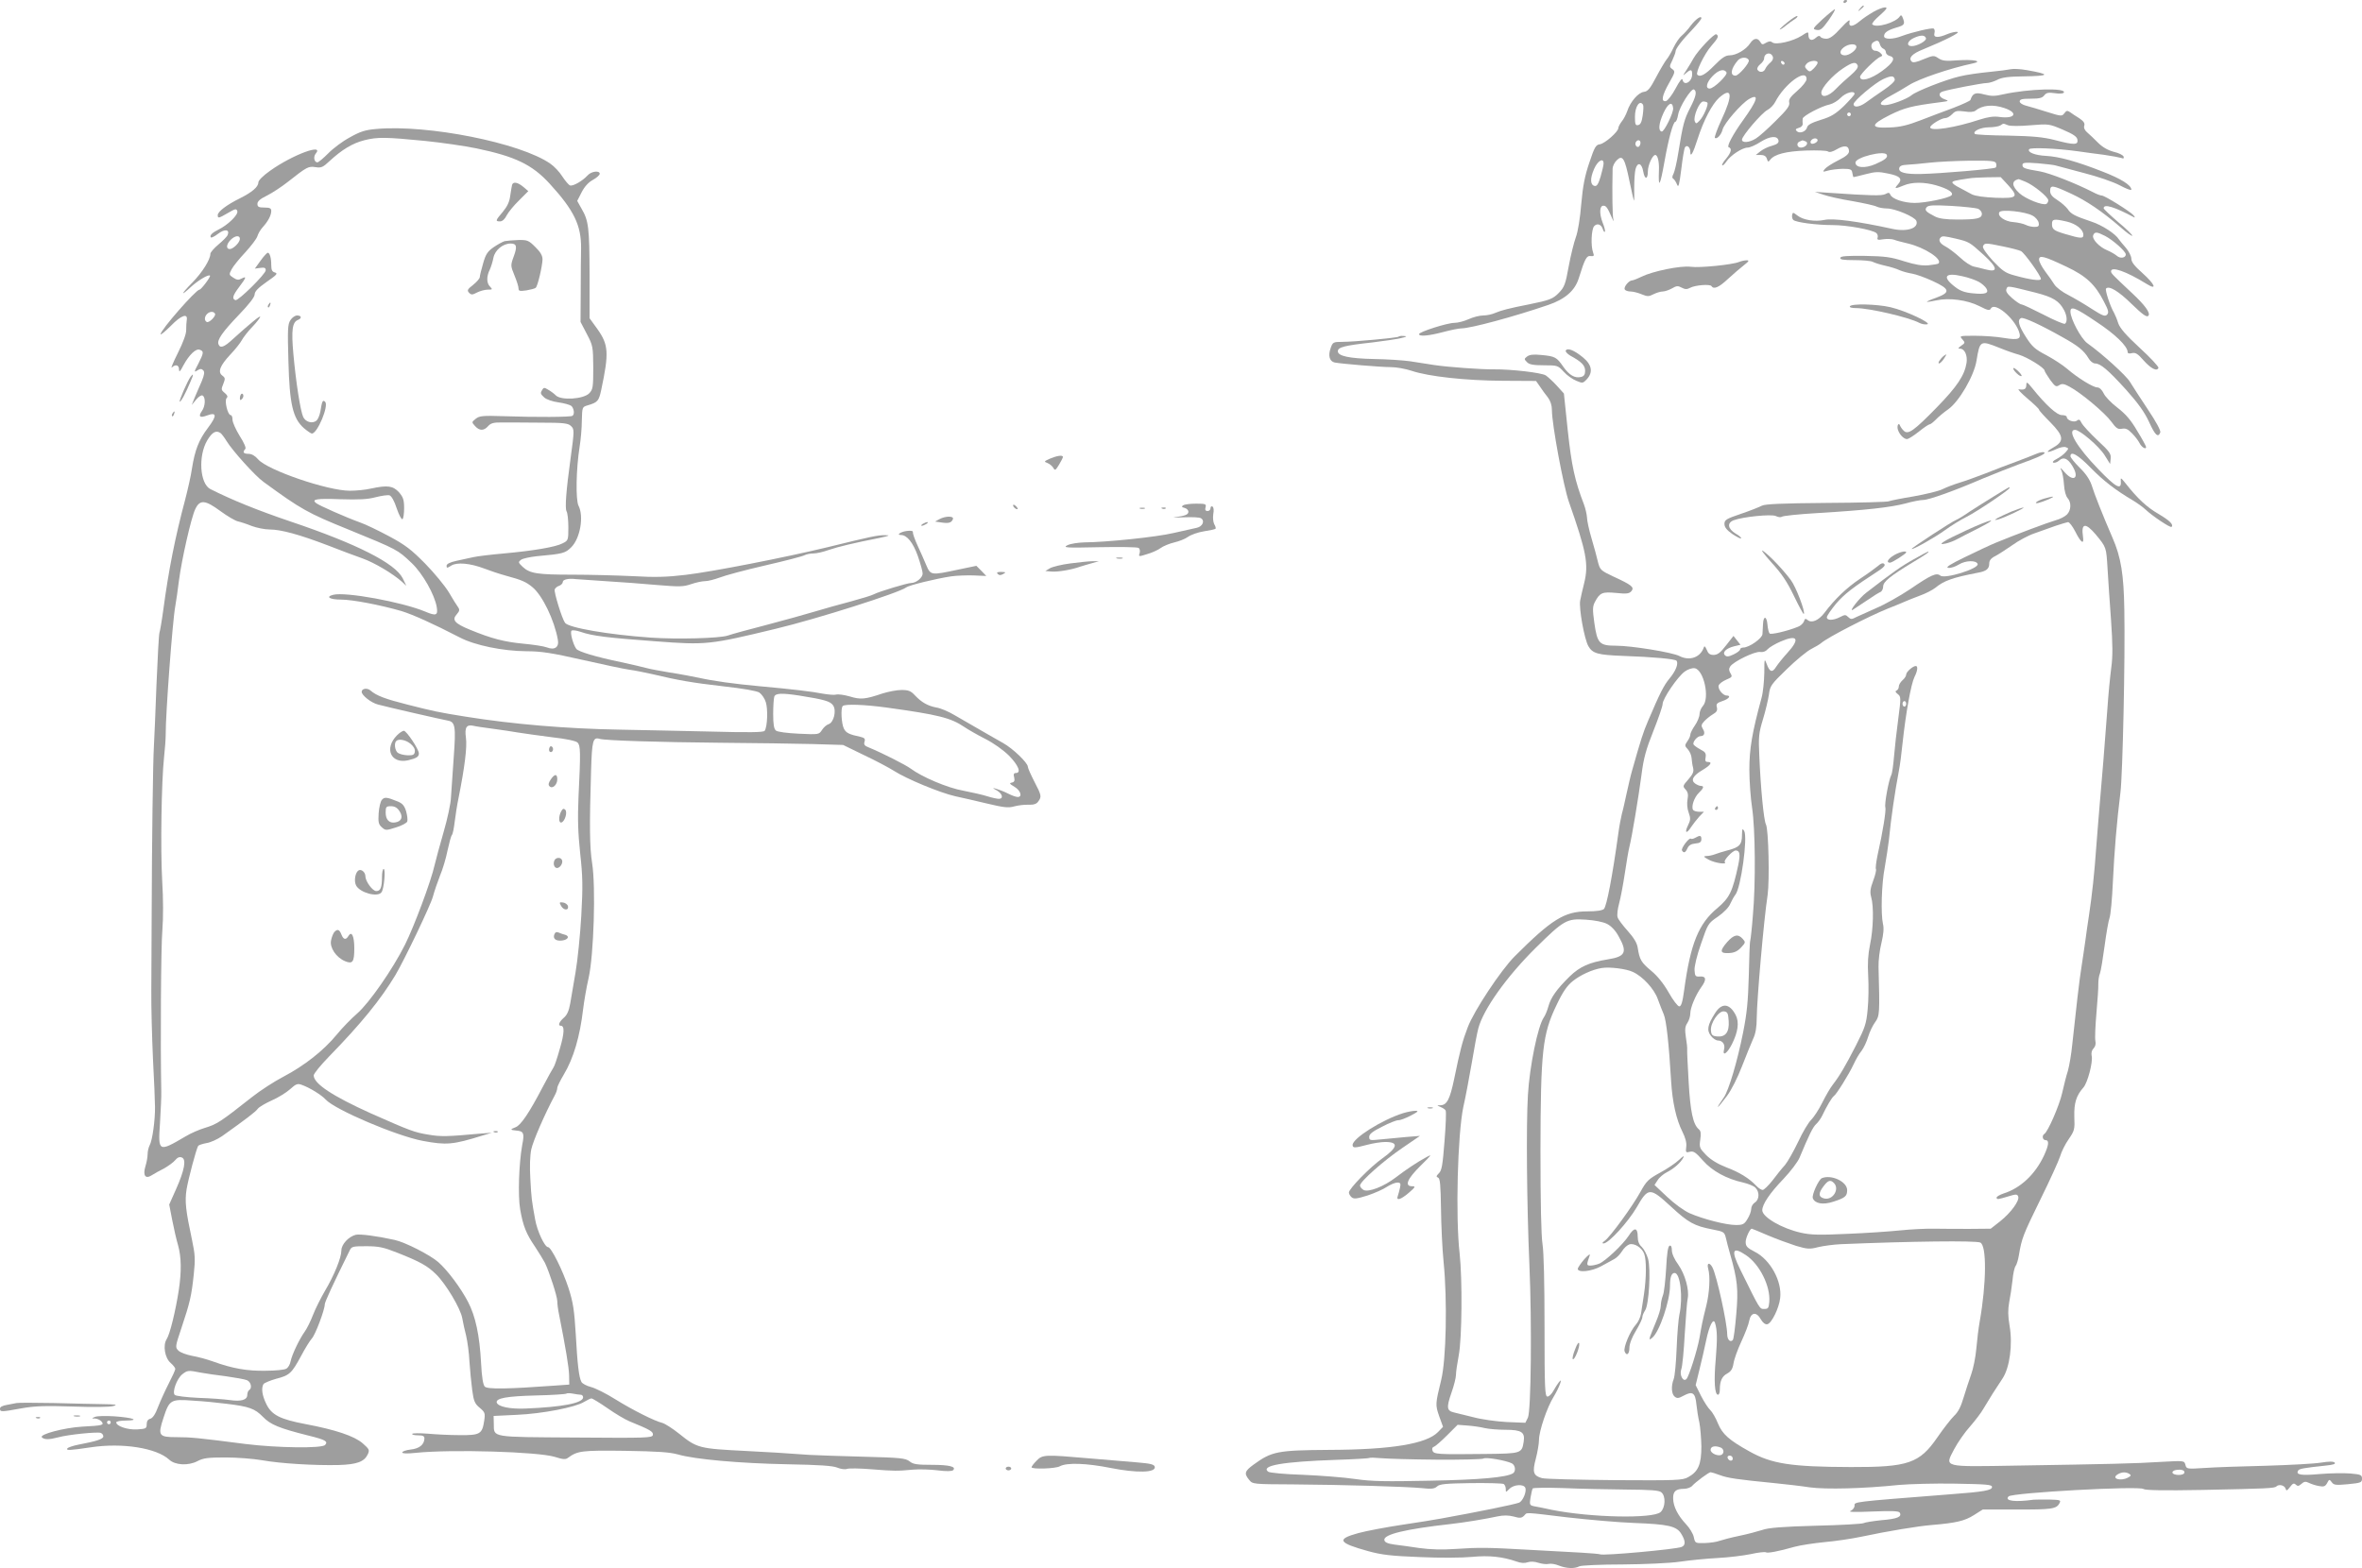 <?xml version="1.0" standalone="no"?>
<!DOCTYPE svg PUBLIC "-//W3C//DTD SVG 20010904//EN"
 "http://www.w3.org/TR/2001/REC-SVG-20010904/DTD/svg10.dtd">
<svg version="1.0" xmlns="http://www.w3.org/2000/svg"
 width="1280pt" height="850pt" viewBox="0 0 1280 850"
 preserveAspectRatio="xMidYMid meet">
<g transform="translate(0,850) scale(0.1,-0.1)"
fill="#9e9e9e" stroke="none">
<path d="M9990 8489 c0 -5 5 -7 10 -4 6 3 10 8 10 11 0 2 -4 4 -10 4 -5 0 -10
-5 -10 -11z"/>
<path d="M10079 8453 c-13 -16 -12 -17 4 -4 9 7 17 15 17 17 0 8 -8 3 -21 -13z"/>
<path d="M10151 8435 c-24 -14 -57 -36 -73 -50 -38 -32 -62 -33 -55 -2 4 15
-10 5 -47 -35 -38 -42 -60 -58 -79 -58 -14 0 -29 5 -32 11 -5 7 -13 5 -25 -6
-22 -20 -40 -12 -40 16 0 18 -2 18 -37 -5 -47 -30 -140 -51 -158 -36 -10 8
-19 7 -35 -2 -18 -11 -22 -11 -31 5 -14 24 -36 21 -55 -8 -22 -34 -75 -65
-111 -65 -22 0 -42 -13 -83 -55 -49 -50 -77 -65 -92 -50 -11 11 38 113 75 155
39 45 43 55 28 64 -10 7 -99 -87 -123 -129 -9 -17 -27 -46 -39 -65 -21 -32
-21 -33 -3 -17 27 23 34 22 34 -6 0 -41 -45 -66 -52 -29 -2 11 -16 -6 -38 -48
-19 -36 -43 -66 -52 -68 -28 -5 -22 29 17 98 33 58 34 63 18 75 -17 12 -17 15
0 49 9 20 17 41 17 47 0 15 35 61 93 121 26 28 47 54 47 59 0 17 -30 -4 -57
-39 -15 -21 -37 -45 -49 -55 -12 -9 -32 -38 -45 -65 -12 -26 -29 -55 -38 -65
-8 -10 -34 -53 -56 -95 -33 -63 -46 -78 -67 -80 -30 -4 -73 -53 -90 -105 -6
-17 -19 -43 -30 -56 -10 -13 -18 -29 -18 -35 0 -20 -73 -84 -100 -88 -22 -3
-29 -15 -57 -99 -25 -73 -35 -126 -44 -225 -6 -75 -18 -150 -29 -179 -10 -27
-28 -99 -39 -159 -17 -96 -24 -113 -53 -143 -32 -33 -49 -40 -163 -63 -107
-21 -149 -32 -182 -46 -17 -8 -47 -14 -66 -14 -19 0 -54 -9 -78 -20 -24 -11
-59 -20 -77 -20 -39 0 -192 -49 -192 -61 0 -14 50 -10 130 11 41 11 86 20 99
20 50 0 284 63 471 127 91 31 144 77 165 143 34 109 43 125 65 122 18 -2 20 1
13 20 -13 36 -9 123 5 141 16 19 39 12 48 -15 3 -11 8 -17 11 -14 3 2 -2 25
-12 49 -19 50 -17 92 4 92 15 0 22 -10 46 -65 8 -19 12 -24 8 -10 -5 20 -7
140 -4 278 1 12 10 31 22 43 32 32 44 11 69 -111 12 -58 23 -106 25 -108 1 -1
2 30 1 70 0 40 3 85 7 101 11 41 34 34 42 -13 8 -45 25 -44 25 1 0 33 25 89
40 89 13 0 22 -35 20 -83 -4 -104 6 -88 30 47 22 124 47 216 59 216 5 0 11 17
15 38 6 42 72 146 86 137 17 -10 11 -38 -21 -100 -32 -62 -39 -88 -64 -243 -8
-51 -20 -102 -26 -114 -8 -14 -8 -23 -1 -27 6 -4 15 -18 20 -31 8 -20 12 -4
23 82 7 60 16 113 20 119 10 17 29 1 29 -24 0 -34 15 -8 39 68 33 103 79 191
118 226 70 61 75 14 12 -120 -23 -50 -39 -94 -36 -98 10 -10 35 16 42 45 8 33
102 141 143 165 58 33 47 -5 -33 -116 -54 -75 -89 -141 -77 -145 19 -6 14 -28
-14 -62 -15 -17 -24 -33 -21 -36 3 -3 13 6 23 21 22 33 86 75 115 75 12 0 44
14 70 31 51 32 92 35 97 7 2 -12 -7 -20 -35 -28 -21 -5 -49 -19 -63 -30 l-25
-20 27 0 c18 0 29 -7 33 -21 6 -18 8 -18 18 -5 23 30 85 46 194 50 60 2 113 0
119 -5 8 -6 25 -2 48 12 41 24 66 20 66 -11 0 -14 -16 -28 -58 -49 -32 -16
-65 -37 -73 -47 -13 -16 -12 -17 16 -9 17 5 53 9 80 10 44 0 50 -3 53 -22 2
-13 5 -23 7 -23 2 0 32 7 66 16 53 14 71 14 122 3 65 -13 79 -29 52 -59 -22
-24 -16 -25 32 -5 45 19 111 19 177 0 64 -19 95 -39 81 -54 -16 -15 -140 -41
-199 -41 -59 0 -124 22 -132 45 -5 12 -10 12 -27 3 -20 -10 -74 -9 -307 7
l-75 5 45 -15 c25 -9 96 -25 158 -35 62 -11 121 -24 132 -30 10 -5 35 -10 56
-10 43 0 150 -45 159 -67 14 -39 -48 -61 -128 -44 -192 42 -325 59 -370 49
-52 -11 -115 -1 -147 24 -23 18 -25 18 -28 3 -2 -9 0 -21 6 -27 13 -13 123
-28 213 -28 79 0 214 -25 237 -43 7 -6 10 -17 7 -25 -4 -12 2 -14 30 -9 20 3
46 2 58 -2 12 -5 47 -14 77 -21 89 -21 188 -85 165 -108 -2 -3 -27 -7 -54 -10
-36 -3 -72 3 -133 22 -71 23 -104 27 -212 29 -96 1 -130 -1 -133 -10 -4 -10
16 -13 76 -13 45 0 89 -4 99 -9 9 -5 40 -15 67 -21 28 -6 64 -17 80 -25 17 -7
46 -15 66 -18 20 -3 71 -21 114 -41 93 -43 96 -61 17 -90 -29 -10 -51 -20 -50
-22 2 -1 25 2 52 8 69 15 166 2 232 -31 47 -24 56 -26 63 -13 20 36 122 -47
151 -122 16 -44 2 -51 -79 -38 -38 7 -109 12 -157 12 -85 0 -87 0 -70 -19 16
-18 16 -20 -6 -35 -18 -13 -19 -16 -6 -16 25 0 41 -37 35 -77 -11 -68 -51
-128 -161 -241 -124 -127 -156 -150 -179 -127 -9 8 -17 20 -20 27 -7 22 -19 1
-12 -21 8 -26 32 -51 49 -51 8 0 36 18 64 40 27 22 54 40 59 40 5 0 20 12 34
26 13 14 43 39 66 55 59 41 141 182 154 264 18 110 20 111 123 70 34 -14 82
-31 108 -38 46 -14 138 -71 138 -86 0 -4 14 -27 30 -50 27 -36 32 -40 49 -29
16 10 26 8 56 -8 61 -32 192 -142 226 -189 27 -37 36 -43 58 -39 20 4 33 -2
55 -25 16 -16 34 -40 40 -52 11 -23 36 -38 36 -22 0 4 -21 44 -48 87 -34 59
-63 92 -107 126 -33 25 -67 60 -75 78 -9 19 -23 32 -34 32 -23 0 -106 51 -164
101 -23 20 -74 53 -113 74 -60 31 -77 46 -110 98 -40 62 -48 94 -26 103 14 5
102 -35 221 -102 87 -48 119 -74 144 -116 9 -16 25 -28 35 -28 30 0 71 -35
169 -143 66 -74 100 -122 124 -174 33 -73 49 -87 61 -57 3 10 -22 57 -69 127
-41 62 -84 128 -96 148 -20 33 -148 150 -231 209 -34 25 -91 132 -91 171 0 32
26 22 140 -55 102 -67 169 -132 170 -164 0 -8 8 -10 24 -6 18 4 31 -3 62 -39
40 -45 73 -62 81 -41 2 6 -43 55 -101 108 -76 70 -108 108 -117 134 -6 20 -17
46 -23 57 -20 33 -50 124 -43 131 16 17 68 -14 139 -84 59 -57 81 -73 90 -64
14 14 -18 58 -88 123 -103 97 -114 107 -114 118 0 29 81 1 193 -68 59 -37 46
-3 -23 59 -43 38 -60 60 -60 78 0 13 -13 39 -29 58 -16 18 -33 39 -38 46 -18
30 -91 78 -150 97 -89 30 -111 41 -128 68 -9 12 -33 34 -55 48 -29 18 -40 32
-40 50 0 34 13 32 112 -14 85 -39 170 -97 271 -184 31 -28 60 -48 62 -45 3 3
-30 36 -75 73 -44 38 -80 72 -80 76 0 26 58 8 165 -49 6 -3 4 2 -3 11 -17 20
-156 107 -172 107 -7 0 -29 8 -49 19 -94 48 -232 102 -286 112 -84 14 -95 18
-95 35 0 13 13 14 83 9 45 -4 89 -9 97 -12 8 -2 76 -20 150 -40 75 -19 163
-49 198 -68 34 -18 62 -29 62 -23 0 24 -55 59 -156 98 -140 55 -235 81 -305
85 -62 3 -103 20 -93 36 7 11 149 5 264 -11 36 -5 99 -14 141 -19 42 -6 84
-14 94 -17 13 -5 16 -3 13 7 -2 8 -26 20 -53 26 -33 9 -61 25 -86 50 -21 21
-47 46 -59 56 -13 11 -19 25 -15 36 4 14 -4 24 -27 40 -18 11 -41 26 -50 33
-15 10 -20 9 -31 -6 -13 -17 -16 -17 -93 7 -43 14 -95 29 -114 34 -20 5 -35
15 -35 23 0 12 14 15 60 15 46 0 63 4 73 18 11 14 22 17 57 12 25 -4 45 -3 49
3 17 27 -190 21 -327 -9 -46 -11 -66 -11 -104 -1 -48 13 -63 7 -75 -30 -2 -5
-44 -24 -93 -43 -50 -18 -130 -49 -180 -68 -67 -26 -109 -36 -165 -38 -106 -5
-106 14 2 68 79 39 117 49 273 69 47 6 48 7 23 16 -31 11 -37 34 -10 42 36 12
215 46 239 46 13 0 38 8 56 17 24 13 59 18 140 19 147 2 152 11 20 34 -34 6
-72 8 -85 5 -13 -3 -66 -10 -118 -15 -52 -5 -124 -15 -160 -24 -75 -17 -237
-81 -261 -102 -23 -20 -113 -54 -145 -54 -38 0 -25 21 32 51 27 14 71 40 98
57 54 35 224 92 346 118 59 12 6 23 -82 17 -62 -5 -82 -3 -103 11 -25 17 -29
16 -81 -5 -37 -16 -57 -20 -64 -13 -20 20 2 43 63 67 119 49 202 91 185 94 -9
2 -33 -3 -53 -11 -53 -23 -79 -21 -72 4 3 11 1 22 -4 25 -9 6 -115 -19 -172
-40 -48 -19 -97 -20 -97 -1 0 19 18 32 68 47 43 12 47 19 33 53 -5 14 -10 16
-15 8 -21 -34 -129 -66 -150 -44 -4 4 14 26 41 49 37 33 44 43 28 43 -11 0
-40 -11 -64 -25z m286 -142 c5 -14 -47 -43 -77 -43 -32 0 -24 29 13 45 36 16
58 16 64 -2z m-250 -32 c3 -11 11 -22 19 -25 8 -3 14 -12 14 -20 0 -7 9 -16
20 -19 35 -9 22 -36 -41 -82 -62 -45 -119 -60 -119 -31 0 14 87 100 110 108
12 5 13 8 2 19 -7 8 -20 14 -30 14 -21 0 -29 35 -10 46 20 13 29 11 35 -10z
m-127 -15 c0 -18 -38 -46 -62 -46 -28 0 -33 22 -8 42 27 22 70 24 70 4z m-453
-53 c4 -10 -1 -22 -13 -32 -11 -9 -23 -24 -27 -33 -7 -20 -32 -24 -43 -6 -4 6
2 19 14 29 12 9 22 24 22 31 0 31 36 39 47 11z m-130 -20 c5 -14 -55 -83 -72
-83 -32 0 -25 39 13 83 17 19 53 19 59 0z m194 -16 c-1 -12 -15 -9 -19 4 -3 6
1 10 8 8 6 -3 11 -8 11 -12z m179 3 c0 -5 -9 -19 -21 -31 -19 -19 -23 -20 -37
-6 -13 13 -13 19 -2 31 14 18 60 22 60 6z m217 -15 c4 -11 -9 -28 -38 -53 -24
-20 -60 -53 -80 -74 -39 -41 -79 -51 -79 -20 0 26 61 94 117 131 52 35 71 38
80 16z m-711 -37 c9 -13 -68 -88 -91 -88 -25 0 -17 34 16 68 32 33 62 41 75
20z m434 -37 c0 -11 -22 -39 -50 -63 -38 -33 -48 -47 -44 -64 4 -17 -11 -38
-73 -99 -43 -43 -91 -86 -108 -96 -35 -22 -75 -25 -75 -6 0 20 107 145 138
161 15 8 34 27 42 43 51 99 170 186 170 124z m478 -2 c2 -9 -23 -32 -60 -57
-35 -24 -79 -54 -97 -68 -35 -25 -66 -29 -66 -8 0 17 116 115 160 135 44 20
59 20 63 -2z m-218 -78 c0 -5 -26 -34 -57 -65 -47 -45 -71 -59 -127 -76 -48
-15 -70 -27 -73 -40 -6 -24 -41 -36 -56 -21 -9 9 -6 13 11 18 13 3 22 13 21
22 -1 9 -1 22 0 28 1 15 102 68 147 77 17 4 44 20 59 36 27 28 75 41 75 21z
m-798 -47 c9 -8 -20 -76 -42 -98 -17 -18 -20 -18 -26 -3 -9 25 25 107 46 107
9 0 19 -3 22 -6z m-348 -12 c3 -5 2 -30 -2 -58 -5 -35 -12 -50 -25 -52 -14 -3
-17 4 -17 45 0 56 26 94 44 65z m163 -18 c3 -24 -49 -130 -62 -127 -20 4 -16
44 9 99 25 55 49 68 53 28z m1796 0 c76 -26 57 -59 -27 -48 -31 5 -63 0 -107
-14 -136 -45 -269 -65 -269 -42 0 13 60 50 82 50 10 0 26 10 37 21 17 18 26
20 66 15 30 -5 51 -3 60 4 36 30 95 36 158 14z m-833 -34 c0 -5 -4 -10 -10
-10 -5 0 -10 5 -10 10 0 6 5 10 10 10 6 0 10 -4 10 -10z m852 -59 c13 -5 66
-5 122 0 98 8 100 8 175 -24 58 -25 77 -38 79 -55 4 -28 -17 -29 -123 -1 -63
16 -117 21 -253 24 -95 1 -176 5 -180 9 -14 15 33 36 77 36 25 0 53 5 61 10
18 12 14 12 42 1z m-1032 -81 c0 -12 -28 -25 -36 -17 -9 9 6 27 22 27 8 0 14
-5 14 -10z m-960 -14 c0 -8 -4 -17 -9 -21 -12 -7 -24 12 -16 25 9 15 25 12 25
-4z m894 8 c21 -8 2 -34 -25 -34 -21 0 -26 26 -6 33 6 3 13 6 14 6 1 1 9 -2
17 -5z m440 -72 c9 -15 -9 -29 -62 -52 -57 -24 -107 -20 -107 9 0 28 154 67
169 43z m-1534 -48 c0 -9 -7 -40 -16 -71 -12 -40 -20 -53 -32 -51 -25 5 -26
41 -3 93 19 44 51 62 51 29z m2127 1 c3 -9 2 -19 -2 -23 -7 -8 -301 -33 -405
-35 -84 -2 -122 8 -118 31 2 12 14 18 43 19 22 1 76 6 120 11 44 5 142 10 218
11 116 1 139 -1 144 -14z m64 -117 c60 -66 52 -74 -66 -70 -65 3 -110 9 -130
19 -16 9 -47 25 -67 36 -21 10 -38 23 -38 28 0 7 13 11 90 22 14 3 58 5 99 6
l73 1 39 -42z m95 17 c44 -18 124 -83 124 -101 0 -7 -5 -16 -10 -19 -18 -11
-114 27 -147 58 -42 39 -43 66 -5 76 1 1 18 -6 38 -14z m-258 -146 c12 -5 22
-17 22 -28 0 -25 -26 -31 -133 -31 -62 0 -98 5 -120 16 -51 26 -59 35 -46 51
10 11 36 12 133 7 67 -4 131 -11 144 -15z m297 -38 c17 -9 31 -27 33 -39 3
-18 -2 -22 -23 -22 -14 0 -36 5 -47 11 -12 6 -42 13 -66 15 -48 3 -90 33 -77
54 10 17 141 3 180 -19z m185 -32 c51 -12 90 -43 90 -72 0 -21 -13 -21 -100 5
-60 18 -70 25 -70 54 0 27 11 29 80 13z m208 -78 c44 -23 112 -84 112 -100 0
-19 -30 -24 -48 -8 -9 8 -33 22 -52 30 -44 18 -84 61 -77 81 8 21 20 20 65 -3z
m-807 -15 c70 -17 72 -18 148 -87 78 -71 81 -98 10 -79 -19 5 -47 12 -62 15
-16 3 -50 25 -75 49 -26 24 -62 51 -79 60 -31 16 -41 35 -26 49 9 9 19 8 84
-7z m255 -42 c44 -9 86 -20 96 -25 19 -10 108 -134 108 -151 0 -12 -57 -5
-143 19 -49 13 -66 25 -117 79 -37 41 -57 70 -54 79 8 19 14 19 110 -1z m343
-110 c106 -50 155 -96 202 -188 26 -49 28 -61 17 -72 -11 -11 -25 -5 -83 32
-38 25 -96 59 -127 75 -32 16 -65 41 -75 57 -9 15 -32 47 -50 71 -18 24 -33
53 -33 64 0 26 27 19 149 -39z m-475 -82 c16 -9 34 -25 40 -35 16 -26 -4 -34
-72 -27 -44 4 -69 13 -96 34 -73 55 -57 81 37 59 34 -7 75 -22 91 -31z m306
-58 c97 -25 129 -45 156 -96 16 -31 18 -64 4 -73 -5 -3 -58 19 -117 50 -59 30
-112 55 -118 55 -7 0 -29 15 -50 33 -27 24 -37 38 -32 50 7 19 1 20 157 -19z"/>
<path d="M9877 8396 c-55 -51 -56 -54 -33 -58 21 -4 31 4 66 53 23 33 38 59
33 59 -4 -1 -34 -25 -66 -54z"/>
<path d="M9686 8379 c-26 -21 -45 -39 -41 -39 4 0 20 10 35 23 15 12 36 27 46
33 11 7 17 14 14 17 -3 3 -27 -12 -54 -34z"/>
<path d="M2040 7801 c-61 -5 -88 -14 -145 -46 -39 -21 -91 -60 -117 -87 -26
-26 -52 -48 -58 -48 -17 0 -23 29 -10 46 51 60 -124 -4 -247 -92 -37 -26 -63
-52 -63 -63 0 -24 -34 -53 -100 -86 -71 -35 -120 -72 -120 -91 0 -19 4 -18 56
12 39 23 45 24 50 10 7 -19 -50 -75 -103 -101 -33 -16 -49 -32 -40 -42 3 -3
21 6 39 20 35 27 64 24 52 -6 -3 -9 -26 -32 -50 -52 -24 -20 -44 -43 -44 -51
0 -31 -44 -101 -98 -156 -63 -64 -66 -78 -6 -22 40 36 94 68 102 60 5 -6 -48
-76 -57 -76 -19 0 -211 -219 -211 -242 0 -5 25 15 56 46 56 58 93 70 86 31 -2
-11 -3 -35 -3 -53 1 -20 -16 -67 -45 -125 -25 -50 -40 -86 -33 -79 20 19 39
14 39 -10 1 -18 6 -13 24 22 31 57 68 93 89 84 22 -8 22 -16 -8 -75 -24 -45
-24 -49 -6 -37 16 10 23 10 32 1 9 -9 7 -23 -8 -60 -12 -26 -28 -66 -38 -88
l-16 -40 24 29 c14 17 29 26 35 22 17 -10 15 -58 -4 -84 -21 -30 -11 -39 28
-24 53 20 55 -1 5 -67 -50 -66 -71 -121 -87 -222 -5 -36 -22 -111 -36 -165
-55 -206 -90 -383 -119 -599 -8 -60 -18 -117 -21 -125 -3 -8 -10 -134 -16
-280 -5 -146 -12 -296 -14 -335 -5 -77 -11 -524 -12 -905 -1 -135 -2 -322 -2
-415 -1 -94 4 -263 9 -375 6 -113 11 -230 11 -260 1 -70 -14 -181 -29 -208 -6
-11 -11 -33 -11 -48 0 -15 -5 -44 -12 -66 -15 -50 0 -71 35 -48 12 8 41 24 65
36 23 13 51 33 61 45 12 15 24 20 36 15 26 -9 15 -69 -31 -172 l-37 -83 16
-83 c9 -46 23 -108 32 -138 18 -64 19 -142 4 -242 -17 -111 -48 -240 -66 -267
-21 -33 -10 -102 22 -129 14 -12 25 -27 25 -32 0 -6 -16 -41 -35 -78 -19 -37
-45 -94 -58 -127 -14 -39 -29 -61 -42 -65 -13 -3 -20 -13 -20 -30 0 -23 -4
-25 -52 -28 -52 -3 -113 18 -113 38 0 6 24 10 53 10 79 1 36 16 -63 23 -47 3
-94 2 -105 -3 -20 -8 -19 -9 1 -9 12 -1 27 -8 34 -16 16 -20 7 -22 -105 -28
-98 -6 -234 -42 -218 -58 13 -13 39 -13 88 0 54 15 213 31 231 24 8 -3 14 -11
14 -19 0 -14 -37 -26 -132 -44 -32 -6 -60 -16 -63 -21 -8 -12 13 -11 127 6
172 26 357 -4 425 -67 32 -30 103 -34 153 -8 32 17 58 20 152 20 62 0 151 -7
198 -15 99 -18 286 -29 415 -26 100 3 139 18 158 58 11 24 8 28 -28 60 -45 39
-146 73 -310 104 -137 26 -183 49 -212 109 -23 47 -28 86 -15 108 5 6 35 19
67 28 74 19 85 29 136 123 22 42 49 85 59 96 19 20 70 156 70 185 0 12 41 102
134 290 11 24 17 25 91 25 67 0 94 -6 165 -34 127 -50 166 -72 213 -118 54
-53 133 -186 142 -238 4 -22 13 -65 21 -95 7 -30 16 -93 18 -140 3 -47 10
-116 15 -155 8 -60 14 -74 41 -96 28 -24 30 -29 24 -70 -11 -72 -22 -79 -133
-78 -53 0 -131 4 -174 8 -43 3 -81 3 -83 -1 -3 -4 11 -8 30 -8 28 0 36 -4 36
-17 -1 -34 -28 -55 -74 -60 -26 -3 -46 -10 -46 -16 0 -6 25 -7 73 -2 194 20
664 6 754 -22 44 -14 58 -15 71 -5 52 38 74 41 308 38 180 -3 242 -7 289 -20
90 -26 332 -48 594 -53 170 -3 244 -8 268 -18 19 -8 42 -11 53 -7 11 4 71 3
132 -2 127 -10 138 -10 226 -2 35 3 95 1 135 -4 46 -6 76 -5 82 1 19 19 -20
29 -116 29 -79 0 -101 3 -120 19 -22 17 -49 20 -249 25 -124 3 -256 8 -295 10
-120 9 -236 16 -340 21 -257 13 -267 15 -365 94 -35 28 -76 54 -90 58 -42 10
-160 69 -255 128 -49 31 -109 61 -133 67 -23 6 -46 18 -51 27 -14 26 -22 97
-31 261 -8 129 -14 170 -39 248 -31 95 -94 222 -111 222 -18 0 -59 87 -70 150
-19 106 -20 110 -26 220 -4 66 -2 126 5 160 10 46 72 189 127 292 8 14 14 33
14 41 0 8 16 40 35 72 53 88 88 208 105 355 5 41 18 118 30 170 28 126 39 492
19 620 -14 87 -15 209 -6 499 5 168 10 187 47 176 30 -9 321 -18 650 -21 184
-1 410 -5 502 -7 l167 -5 113 -55 c62 -29 135 -68 162 -85 68 -44 252 -120
333 -138 37 -8 116 -26 174 -40 88 -21 113 -24 145 -15 22 6 57 10 78 9 27 -1
43 4 52 17 20 27 18 34 -21 109 -19 37 -35 73 -35 80 0 21 -81 99 -135 129
-46 26 -102 58 -261 150 -33 20 -78 39 -100 42 -46 9 -79 27 -116 66 -22 24
-35 29 -73 29 -25 0 -71 -9 -103 -19 -95 -32 -118 -34 -177 -16 -31 9 -64 13
-74 10 -9 -3 -42 0 -72 5 -53 11 -172 25 -339 40 -143 13 -256 29 -332 46 -40
8 -112 22 -160 29 -47 8 -104 18 -125 24 -21 6 -83 20 -138 32 -139 29 -231
57 -242 72 -17 23 -35 89 -26 98 5 5 26 2 50 -6 63 -22 145 -32 404 -51 276
-21 294 -19 654 68 225 54 668 195 706 224 15 12 163 48 244 60 28 4 82 6 120
5 l70 -3 -27 28 -27 27 -101 -21 c-145 -31 -147 -31 -171 26 -11 26 -32 74
-47 106 -15 33 -26 64 -25 71 2 7 -9 10 -32 7 -34 -4 -60 -22 -32 -22 32 0 65
-41 91 -114 14 -41 26 -83 26 -95 0 -22 -35 -51 -62 -51 -21 0 -176 -47 -202
-61 -10 -6 -66 -23 -125 -39 -58 -15 -146 -40 -196 -55 -49 -15 -166 -47 -260
-72 -93 -24 -189 -50 -211 -58 -45 -15 -275 -21 -419 -11 -227 16 -443 53
-463 80 -16 21 -61 167 -56 181 3 8 14 17 25 20 10 4 19 13 19 21 0 13 32 20
70 15 8 -1 80 -6 160 -11 80 -5 206 -14 281 -21 121 -10 142 -10 185 5 26 9
60 16 75 16 16 0 50 9 78 19 27 11 138 41 247 66 109 25 206 50 215 56 10 5
31 9 47 9 16 0 53 8 83 19 53 18 137 38 274 65 56 12 62 15 32 15 -39 1 -76
-7 -312 -65 -227 -55 -630 -134 -770 -150 -99 -12 -167 -14 -285 -7 -85 4
-231 8 -325 8 -192 0 -233 6 -272 42 -25 24 -26 26 -9 39 10 7 48 15 84 19
143 13 155 16 188 49 48 48 69 167 39 225 -16 32 -13 200 6 319 6 37 12 101
12 142 2 74 2 74 32 83 54 16 60 23 73 83 43 202 40 245 -21 331 l-42 58 0
235 c-1 256 -5 293 -43 358 l-24 43 24 47 c16 31 37 54 61 67 20 11 37 26 37
33 0 19 -45 14 -65 -8 -28 -31 -81 -61 -96 -55 -8 3 -26 25 -42 49 -15 24 -44
55 -65 69 -162 113 -665 213 -942 188z m265 -65 c88 -9 212 -27 276 -40 211
-44 303 -88 398 -192 132 -144 171 -226 170 -349 -1 -38 -2 -144 -2 -235 l-1
-165 34 -65 c33 -63 34 -68 35 -182 0 -108 -2 -119 -22 -140 -32 -32 -151 -39
-180 -12 -11 11 -30 25 -43 32 -19 12 -24 12 -31 0 -12 -19 -11 -23 11 -43 11
-10 45 -22 76 -26 30 -4 62 -13 70 -19 15 -14 19 -46 6 -54 -11 -7 -197 -8
-369 -2 -118 4 -135 2 -155 -14 -22 -18 -23 -18 -4 -39 24 -27 48 -27 71 -1
15 17 31 21 79 20 34 0 126 0 206 -1 121 0 148 -3 163 -17 20 -18 20 -23 -1
-177 -24 -174 -31 -268 -22 -286 6 -10 10 -49 10 -88 0 -69 -1 -71 -31 -86
-38 -20 -155 -40 -319 -55 -69 -6 -143 -15 -165 -20 -22 -5 -64 -14 -92 -20
-36 -8 -53 -17 -53 -27 0 -13 3 -13 25 1 31 20 104 13 180 -16 28 -11 79 -28
115 -38 89 -24 111 -34 147 -64 53 -45 117 -177 136 -283 8 -41 -17 -59 -60
-42 -15 6 -73 15 -128 20 -103 10 -170 27 -289 76 -83 34 -98 53 -71 83 15 17
17 25 8 38 -7 9 -30 46 -51 82 -22 36 -80 106 -128 155 -74 75 -107 101 -195
148 -58 31 -130 66 -160 76 -70 25 -220 91 -236 104 -27 21 3 26 131 21 100
-3 148 -1 192 11 32 8 66 13 75 10 11 -4 26 -31 39 -71 12 -35 26 -62 31 -58
5 3 9 30 9 59 0 46 -5 60 -28 87 -33 35 -61 39 -151 20 -29 -7 -81 -12 -115
-12 -121 0 -447 112 -497 170 -16 19 -35 30 -52 30 -28 0 -34 9 -18 26 6 5 -5
32 -30 71 -21 34 -39 74 -39 88 0 14 -4 25 -10 25 -16 0 -35 79 -22 92 8 8 5
15 -10 28 -20 16 -20 20 -8 49 11 28 11 33 -5 45 -26 19 -14 53 43 114 27 28
55 64 63 79 8 15 33 47 57 72 23 24 42 49 42 54 0 8 -54 -36 -147 -120 -48
-45 -70 -53 -79 -29 -9 23 21 66 111 160 54 56 85 96 85 110 0 16 18 35 65 68
55 38 62 46 45 51 -15 4 -20 13 -20 40 0 39 -8 67 -19 67 -4 0 -22 -19 -39
-43 l-31 -43 30 4 c23 3 29 0 29 -13 0 -20 -149 -167 -164 -162 -20 7 -15 25
19 70 40 53 43 62 14 47 -16 -9 -26 -8 -45 5 -23 15 -24 17 -9 45 8 16 42 58
74 92 32 35 62 74 66 88 4 14 17 36 30 50 28 31 45 63 45 87 0 14 -8 18 -37
18 -31 0 -38 4 -38 20 0 14 15 27 52 45 28 14 80 48 114 75 103 81 110 85 149
79 30 -5 40 -1 76 33 67 62 125 97 189 113 71 18 116 17 330 -4z m-1005 -531
c0 -19 -36 -55 -55 -55 -21 0 -19 26 5 50 24 24 50 26 50 5z m-135 -405 c8
-12 -33 -53 -45 -45 -14 8 -12 29 2 43 14 14 35 16 43 2z m31 -648 c5 -4 20
-23 32 -43 31 -51 155 -189 200 -221 203 -148 237 -168 462 -259 266 -109 264
-108 341 -181 60 -57 125 -172 136 -240 7 -44 -4 -48 -63 -23 -125 52 -431
108 -498 91 -44 -11 -19 -26 42 -26 61 0 213 -29 327 -62 62 -19 171 -68 316
-143 82 -43 233 -74 362 -75 80 0 136 -9 300 -46 111 -25 227 -50 257 -54 30
-4 84 -15 120 -23 147 -35 223 -48 389 -67 108 -12 182 -25 196 -34 13 -9 29
-32 35 -52 12 -37 9 -132 -6 -155 -5 -9 -82 -10 -308 -4 -166 4 -380 8 -476
10 -289 5 -579 29 -840 71 -145 23 -175 30 -309 64 -123 31 -171 49 -203 77
-18 16 -48 11 -48 -7 0 -19 52 -60 89 -69 47 -13 350 -82 378 -87 40 -7 44
-32 32 -196 -6 -84 -13 -182 -15 -218 -1 -36 -20 -121 -40 -190 -20 -69 -42
-150 -49 -180 -19 -86 -111 -332 -160 -430 -67 -134 -195 -318 -260 -374 -31
-27 -81 -78 -111 -115 -71 -86 -174 -167 -288 -227 -50 -26 -127 -76 -171
-111 -171 -135 -190 -147 -256 -167 -30 -9 -76 -29 -104 -46 -146 -86 -149
-85 -138 72 4 68 8 146 7 173 -5 245 -2 792 6 875 5 64 5 168 -1 265 -10 174
-4 542 10 670 5 44 9 100 9 125 -1 105 37 616 52 695 5 28 14 91 20 140 15
114 66 339 88 385 25 53 53 51 136 -10 38 -28 81 -53 95 -56 14 -3 48 -14 75
-25 27 -10 71 -19 97 -19 62 0 163 -28 315 -86 65 -26 150 -57 189 -71 66 -24
162 -81 214 -127 l23 -21 -20 41 c-41 81 -248 186 -607 307 -180 61 -318 117
-435 176 -57 29 -67 179 -17 264 27 45 48 57 73 39z m3134 -1422 c138 -22 170
-31 185 -54 19 -28 3 -92 -24 -101 -11 -3 -27 -17 -36 -31 -17 -26 -17 -26
-126 -21 -64 3 -116 10 -124 17 -11 9 -15 34 -15 90 0 43 3 85 6 94 7 19 41
20 134 6z m473 -65 c283 -39 349 -56 422 -105 22 -15 73 -44 114 -65 44 -22
96 -59 128 -90 52 -53 69 -95 38 -95 -11 0 -14 -7 -9 -24 4 -18 1 -25 -13 -28
-15 -3 -12 -7 15 -23 33 -20 44 -55 17 -55 -9 0 -32 8 -53 19 -20 10 -48 21
-62 25 -24 7 -24 6 3 -9 30 -18 36 -45 10 -45 -10 0 -38 6 -63 14 -25 8 -83
21 -129 30 -86 15 -226 75 -286 120 -27 20 -153 84 -228 115 -22 8 -27 16 -22
31 5 15 0 21 -22 26 -62 13 -79 22 -90 45 -13 25 -18 111 -6 122 11 12 119 8
236 -8z m-2133 -115 c47 -6 110 -16 140 -21 30 -5 111 -16 180 -25 81 -9 130
-20 140 -29 16 -17 17 -50 5 -295 -5 -118 -3 -191 9 -305 14 -126 15 -180 6
-340 -6 -104 -20 -242 -31 -305 -11 -63 -24 -140 -29 -170 -7 -39 -17 -62 -35
-77 -25 -22 -33 -43 -16 -43 21 0 20 -39 -5 -124 -14 -50 -29 -95 -34 -101 -4
-5 -31 -54 -59 -107 -73 -140 -119 -208 -147 -218 -31 -12 -30 -15 3 -18 41
-3 46 -14 33 -78 -18 -101 -24 -275 -11 -350 16 -91 33 -132 80 -201 21 -32
45 -71 54 -88 24 -50 67 -182 67 -208 0 -14 4 -47 10 -74 35 -177 53 -284 54
-327 l1 -51 -85 -6 c-247 -18 -358 -20 -373 -5 -9 10 -16 49 -20 128 -8 150
-30 254 -71 332 -40 76 -110 170 -161 215 -45 39 -178 107 -236 120 -99 22
-188 33 -211 28 -39 -10 -78 -52 -78 -85 0 -39 -39 -135 -89 -219 -22 -38 -52
-97 -65 -131 -13 -34 -33 -74 -44 -89 -30 -42 -69 -124 -77 -161 -3 -18 -14
-36 -24 -41 -9 -6 -60 -11 -112 -11 -98 -2 -179 12 -284 50 -33 12 -85 26
-115 31 -30 6 -63 18 -73 28 -18 18 -18 21 16 122 46 137 55 176 67 291 9 83
7 109 -9 185 -35 164 -40 210 -30 276 10 59 52 217 63 236 3 4 23 11 45 15 21
3 59 20 85 38 125 89 182 132 193 148 6 9 40 29 75 45 35 15 80 43 100 61 33
30 41 32 65 23 44 -16 106 -55 128 -79 50 -55 383 -197 526 -224 128 -24 163
-21 324 29 l50 15 -55 -4 c-187 -17 -221 -18 -290 -6 -74 12 -98 21 -310 115
-208 94 -310 161 -310 206 0 9 37 55 83 102 177 182 279 308 360 442 49 83
190 377 203 425 8 30 26 82 39 115 14 33 32 93 40 134 9 41 19 79 24 85 5 6
11 38 15 71 4 33 13 92 21 130 33 165 47 276 40 326 -8 56 3 73 40 65 11 -3
58 -10 105 -16z m-1583 -3490 c26 -5 89 -14 138 -20 50 -7 100 -16 113 -21 22
-9 30 -43 12 -54 -5 -3 -10 -15 -10 -26 0 -27 -33 -37 -94 -28 -28 4 -104 10
-170 12 -65 3 -123 10 -129 16 -15 15 11 88 41 112 28 22 33 22 99 9z m2059
-120 c8 0 14 -6 14 -14 0 -31 -112 -53 -315 -61 -82 -3 -145 10 -153 32 -7 24
53 35 212 39 88 2 162 7 165 10 3 3 19 3 35 0 16 -3 35 -6 42 -6z m-1919 -49
c124 -15 154 -26 198 -71 41 -42 86 -61 245 -101 94 -23 109 -32 92 -51 -16
-20 -263 -16 -432 5 -255 33 -296 37 -373 37 -97 0 -103 8 -71 105 32 98 39
102 160 93 54 -3 136 -11 181 -17z m2065 -24 c41 -29 95 -61 119 -71 113 -46
130 -56 127 -74 -3 -16 -32 -17 -418 -14 -463 3 -443 -1 -444 74 l-1 43 125 6
c139 6 319 41 365 70 17 10 35 19 40 19 6 0 45 -24 87 -53z m-2692 -77 c0 -5
-4 -10 -10 -10 -5 0 -10 5 -10 10 0 6 5 10 10 10 6 0 10 -4 10 -10z"/>
<path d="M2775 7498 c-2 -7 -6 -34 -10 -59 -4 -33 -16 -58 -40 -87 -40 -47
-42 -52 -15 -52 12 0 26 12 36 33 9 17 39 54 67 81 l50 50 -27 23 c-30 25 -55
30 -61 11z"/>
<path d="M2735 7193 c-11 -3 -38 -18 -60 -33 -33 -23 -43 -38 -57 -88 -10 -34
-18 -67 -18 -74 0 -7 -16 -26 -36 -42 -31 -24 -34 -30 -22 -43 12 -12 18 -12
44 2 16 8 42 15 57 15 26 0 27 1 13 16 -20 19 -20 56 -2 92 7 15 16 44 20 65
8 41 51 77 93 77 33 0 37 -16 17 -70 -18 -49 -17 -51 4 -103 12 -29 22 -60 22
-70 0 -15 6 -16 43 -11 23 4 46 10 50 14 11 9 36 117 37 154 0 20 -11 40 -39
67 -36 36 -43 39 -92 38 -30 -1 -63 -4 -74 -6z"/>
<path d="M1455 6849 c-4 -6 -5 -12 -2 -15 2 -3 7 2 10 11 7 17 1 20 -8 4z"/>
<path d="M1574 6765 c-15 -23 -16 -50 -11 -223 6 -233 24 -309 83 -362 19 -16
39 -30 44 -30 30 0 93 151 72 172 -13 13 -17 4 -26 -53 -4 -21 -13 -42 -21
-49 -22 -18 -59 -8 -72 20 -15 33 -39 185 -53 340 -12 131 -6 174 25 186 22 9
19 24 -5 24 -11 0 -27 -11 -36 -25z"/>
<path d="M1307 6364 c-4 -4 -7 -14 -7 -23 0 -11 3 -12 11 -4 6 6 10 16 7 23
-2 6 -7 8 -11 4z"/>
<path d="M2152 4515 c-72 -72 -34 -157 60 -136 45 11 58 19 58 37 0 23 -68
124 -82 123 -7 -1 -23 -11 -36 -24z m72 -46 c17 -14 26 -29 24 -43 -2 -17 -9
-21 -40 -20 -21 1 -44 7 -53 14 -15 13 -20 51 -8 63 13 14 51 7 77 -14z"/>
<path d="M2069 4164 c-7 -8 -15 -41 -17 -72 -3 -48 -1 -60 17 -76 20 -18 23
-18 77 -1 30 9 58 24 61 32 3 8 0 33 -6 55 -9 30 -20 43 -44 53 -61 25 -74 26
-88 9z m96 -61 c21 -31 11 -56 -24 -61 -32 -5 -51 15 -51 54 0 31 3 34 29 34
20 0 34 -8 46 -27z"/>
<path d="M1943 3782 c-18 -11 -26 -58 -13 -82 21 -39 116 -65 137 -37 14 16
24 127 12 127 -5 0 -9 -20 -9 -44 0 -57 -8 -76 -31 -76 -20 0 -59 53 -59 81 0
21 -22 40 -37 31z"/>
<path d="M1811 3447 c-6 -8 -14 -28 -17 -45 -8 -39 28 -92 76 -112 41 -17 50
-5 50 70 0 65 -14 95 -31 68 -14 -25 -28 -22 -39 7 -11 28 -22 31 -39 12z"/>
<path d="M2977 4446 c-3 -8 -2 -18 3 -21 13 -8 24 15 12 27 -6 6 -11 4 -15 -6z"/>
<path d="M2984 4274 c-12 -18 -14 -28 -6 -36 16 -16 42 8 42 38 0 31 -15 30
-36 -2z"/>
<path d="M3041 4102 c-15 -28 -14 -65 2 -60 19 7 33 56 20 69 -8 8 -14 6 -22
-9z"/>
<path d="M3004 3835 c-9 -22 3 -45 20 -39 17 6 29 32 20 45 -8 14 -34 11 -40
-6z"/>
<path d="M3040 3591 c13 -26 43 -28 38 -3 -2 9 -14 18 -26 20 -21 3 -22 1 -12
-17z"/>
<path d="M3004 3435 c-9 -23 8 -37 42 -33 32 4 43 23 17 31 -10 2 -26 8 -35
12 -12 5 -20 2 -24 -10z"/>
<path d="M2678 2363 c7 -3 16 -2 19 1 4 3 -2 6 -13 5 -11 0 -14 -3 -6 -6z"/>
<path d="M9424 7080 c-37 -15 -214 -33 -262 -26 -54 7 -203 -23 -267 -54 -22
-11 -45 -20 -51 -20 -17 0 -47 -37 -39 -49 3 -6 17 -11 31 -11 14 0 41 -7 60
-15 32 -13 39 -13 64 0 16 8 39 15 50 15 12 0 35 8 51 17 24 14 32 15 52 4 19
-10 29 -10 46 -1 28 15 109 21 116 9 12 -19 40 -7 89 39 28 26 67 59 86 74 28
22 31 27 15 27 -11 0 -29 -4 -41 -9z"/>
<path d="M10025 6840 c-4 -6 9 -10 33 -10 71 0 287 -50 343 -80 11 -6 30 -10
42 -8 32 4 -116 74 -199 93 -74 17 -210 20 -219 5z"/>
<path d="M7579 6675 c-7 -6 -240 -28 -305 -28 -49 0 -52 -2 -63 -34 -15 -41
-6 -72 22 -78 37 -7 250 -25 305 -25 29 0 79 -9 112 -20 92 -31 294 -53 495
-54 l179 -1 21 -30 c11 -17 30 -43 43 -59 14 -19 22 -42 22 -69 0 -76 62 -411
92 -497 95 -271 108 -338 83 -440 -9 -36 -19 -79 -22 -96 -7 -43 23 -210 45
-247 22 -39 52 -47 182 -52 172 -6 290 -17 296 -27 10 -17 -5 -55 -38 -95 -31
-37 -52 -78 -118 -233 -25 -59 -37 -95 -85 -265 -8 -27 -21 -84 -30 -125 -9
-41 -20 -92 -26 -112 -5 -20 -14 -67 -19 -105 -32 -232 -63 -394 -78 -410 -9
-8 -39 -13 -90 -13 -124 0 -193 -43 -395 -245 -74 -75 -219 -293 -253 -383
-28 -73 -41 -121 -74 -282 -23 -109 -39 -140 -74 -141 -21 0 -21 0 0 -9 12 -5
25 -13 28 -19 4 -6 1 -81 -6 -167 -10 -130 -15 -160 -31 -174 -14 -14 -15 -19
-4 -23 11 -4 14 -39 16 -169 1 -89 7 -219 14 -288 21 -208 14 -531 -13 -640
-32 -131 -32 -135 -11 -196 l21 -58 -27 -28 c-62 -64 -251 -96 -593 -97 -278
-2 -308 -8 -407 -80 -48 -35 -52 -48 -24 -82 19 -24 21 -24 238 -25 276 -2
608 -12 696 -20 54 -6 71 -4 85 9 14 13 47 16 183 18 92 1 171 -1 178 -5 6 -4
11 -16 11 -27 0 -19 0 -19 20 1 24 24 78 27 86 5 8 -21 -14 -72 -34 -80 -26
-10 -217 -49 -422 -86 -30 -6 -126 -21 -212 -34 -86 -13 -193 -33 -237 -45
-121 -33 -109 -53 54 -98 73 -20 125 -26 280 -32 105 -5 231 -4 282 1 93 9
166 1 241 -25 24 -9 45 -10 61 -4 15 5 37 4 58 -3 19 -6 44 -9 55 -6 12 3 37
-1 56 -9 40 -16 85 -18 111 -4 10 5 115 10 233 10 120 1 257 7 312 15 54 8
146 17 205 20 58 3 139 13 178 21 40 9 77 13 82 10 10 -6 65 4 157 30 29 8
101 19 160 25 60 5 152 19 204 30 136 29 304 57 380 63 130 11 177 22 226 53
l49 31 180 0 c193 -1 219 3 235 33 10 18 7 19 -57 21 -37 0 -75 0 -83 -1 -99
-14 -160 -7 -135 18 22 20 709 58 731 40 9 -7 109 -9 321 -5 349 7 389 9 399
19 13 13 42 7 49 -10 5 -16 8 -15 25 7 15 20 21 22 31 13 10 -10 16 -9 31 4
14 13 23 14 41 5 12 -6 36 -14 54 -17 26 -5 34 -2 44 16 11 21 12 22 25 5 11
-16 22 -17 88 -11 70 7 76 9 76 30 0 20 -6 23 -62 28 -35 3 -110 2 -168 -3
-101 -9 -130 -4 -116 19 6 10 29 14 150 27 40 4 55 9 48 16 -7 7 -30 7 -74 0
-35 -6 -169 -13 -298 -17 -129 -3 -279 -8 -333 -12 -96 -6 -98 -6 -104 17 -6
23 -6 23 -132 16 -141 -9 -283 -12 -777 -20 -411 -7 -396 -11 -344 89 19 36
58 92 86 123 27 31 61 75 73 97 30 51 66 108 103 163 39 59 56 184 38 287 -9
52 -9 86 -2 126 6 30 14 83 18 119 3 36 11 71 17 78 6 8 14 35 18 60 15 90 22
108 115 298 52 105 100 211 108 236 7 25 28 67 47 94 31 45 33 53 30 121 -2
75 11 115 49 158 23 25 53 140 45 172 -3 15 0 30 10 40 10 10 14 25 10 42 -3
14 0 82 6 151 6 69 11 139 10 157 0 18 3 43 9 57 5 14 16 81 25 148 9 68 21
137 27 153 6 17 14 104 18 195 8 168 21 324 41 485 12 99 26 720 21 990 -3
191 -18 285 -64 390 -55 127 -99 239 -113 285 -10 30 -31 62 -65 95 -27 27
-50 55 -50 62 0 31 41 8 110 -63 72 -73 134 -120 226 -175 24 -14 56 -37 71
-51 37 -35 134 -100 141 -94 12 13 -11 35 -72 71 -62 36 -112 82 -178 166 -25
31 -27 32 -25 10 4 -50 -27 -33 -122 66 -116 120 -171 213 -126 213 26 0 129
-88 160 -137 l30 -48 3 29 c3 26 -6 39 -72 100 -41 39 -80 81 -86 94 -9 18
-14 21 -25 12 -15 -12 -55 2 -55 20 0 6 -12 10 -27 10 -26 0 -85 53 -160 146
-28 35 -32 36 -32 17 -1 -22 -10 -28 -41 -23 -8 1 14 -22 48 -51 34 -29 62
-55 62 -60 0 -4 27 -34 61 -68 74 -75 77 -103 14 -138 -46 -26 -32 -31 19 -7
19 9 42 14 51 10 17 -6 16 -8 -1 -27 -10 -12 -32 -28 -49 -37 -18 -9 -25 -17
-17 -20 7 -2 21 3 31 12 23 21 46 12 71 -29 41 -66 8 -92 -43 -33 -21 24 -25
27 -17 10 7 -13 13 -49 15 -79 2 -32 10 -62 19 -72 22 -24 20 -67 -3 -90 -11
-11 -38 -25 -61 -31 -39 -11 -221 -79 -325 -122 -27 -11 -102 -46 -165 -77
-83 -40 -109 -57 -92 -59 12 -2 38 6 57 18 37 23 95 24 102 3 9 -25 -178 -83
-202 -63 -21 17 -49 5 -163 -73 -57 -38 -139 -84 -182 -102 -43 -19 -92 -41
-109 -49 -27 -14 -31 -14 -45 -1 -14 14 -18 14 -45 0 -37 -19 -71 -19 -71 -1
0 8 23 41 50 74 45 52 88 86 233 180 26 17 35 28 28 35 -7 7 -18 4 -33 -10
-13 -11 -57 -43 -98 -70 -73 -49 -137 -110 -194 -186 -31 -40 -68 -56 -90 -38
-11 10 -16 8 -20 -7 -4 -11 -19 -25 -34 -30 -60 -24 -145 -43 -152 -36 -5 5
-10 27 -12 49 -4 47 -22 49 -24 2 -1 -17 -2 -42 -3 -54 -1 -23 -72 -73 -104
-73 -10 0 -17 -5 -17 -10 0 -6 -16 -18 -35 -27 -27 -13 -38 -14 -47 -5 -16 16
6 38 50 49 l34 8 -19 24 -19 24 -40 -51 c-30 -39 -45 -51 -67 -52 -21 0 -30 7
-38 28 -8 19 -13 23 -16 12 -19 -54 -77 -74 -132 -46 -38 20 -260 56 -343 56
-91 0 -102 12 -118 123 -10 73 -10 89 3 114 27 51 40 56 115 49 57 -6 71 -4
83 10 17 21 2 33 -98 79 -68 32 -72 36 -83 77 -5 23 -21 82 -35 129 -14 47
-25 99 -25 115 -1 16 -8 47 -16 69 -50 130 -67 208 -88 401 l-21 201 -37 41
c-20 22 -48 48 -61 57 -23 15 -188 34 -282 33 -65 -1 -245 12 -320 23 -38 6
-99 15 -135 21 -36 5 -123 11 -195 12 -133 3 -195 16 -195 42 0 22 34 31 188
48 134 16 219 34 166 35 -11 1 -23 -1 -25 -4z m3666 -1054 c32 -64 50 -76 43
-30 -11 74 13 78 69 12 58 -70 57 -69 64 -183 3 -58 12 -184 19 -281 9 -132
10 -196 1 -260 -6 -46 -16 -147 -21 -224 -14 -188 -30 -389 -41 -510 -5 -55
-13 -161 -19 -235 -10 -144 -23 -262 -40 -375 -6 -38 -15 -101 -20 -140 -6
-38 -14 -99 -20 -135 -11 -65 -31 -242 -50 -420 -5 -52 -16 -117 -24 -145 -9
-27 -22 -81 -31 -120 -15 -67 -77 -209 -96 -221 -15 -9 -10 -34 6 -34 21 0 18
-27 -9 -85 -47 -100 -126 -175 -218 -204 -21 -7 -38 -17 -38 -22 0 -12 6 -11
63 6 42 13 49 13 54 -1 8 -22 -40 -88 -98 -134 l-51 -40 -112 -1 c-61 0 -147
0 -191 1 -44 1 -127 -3 -185 -9 -58 -6 -188 -15 -290 -19 -150 -7 -197 -6
-250 6 -104 23 -210 85 -210 122 0 32 40 92 115 170 39 41 78 93 87 115 50
120 72 166 90 182 11 10 26 31 34 48 21 45 52 98 62 104 14 9 81 117 106 170
12 26 31 60 44 75 12 16 28 50 36 77 8 26 25 62 38 79 24 33 25 47 18 298 -1
34 6 93 16 132 11 46 14 80 8 102 -12 54 -8 217 10 308 8 47 18 112 22 145 12
124 33 264 54 375 6 30 15 98 20 150 18 167 46 322 65 361 16 31 20 59 7 59
-16 0 -52 -32 -52 -46 0 -8 -9 -22 -20 -31 -11 -10 -20 -25 -20 -34 0 -10 -6
-19 -12 -22 -9 -3 -7 -9 6 -19 18 -14 18 -19 3 -134 -9 -65 -19 -157 -23 -204
-4 -47 -10 -92 -15 -101 -14 -27 -38 -159 -32 -175 5 -14 -13 -130 -43 -263
-7 -35 -11 -67 -8 -72 3 -5 -4 -34 -15 -63 -16 -43 -18 -62 -11 -88 15 -50 12
-174 -6 -258 -11 -54 -14 -102 -10 -170 3 -52 2 -134 -3 -182 -7 -77 -14 -98
-64 -196 -57 -111 -88 -164 -126 -213 -12 -15 -37 -58 -56 -96 -19 -39 -47
-80 -60 -93 -14 -13 -46 -66 -70 -118 -25 -52 -57 -109 -72 -127 -16 -17 -46
-55 -68 -84 -22 -28 -46 -51 -53 -51 -7 0 -23 10 -35 23 -39 41 -91 73 -163
100 -46 18 -83 41 -108 66 -36 37 -38 42 -32 84 5 33 3 47 -8 56 -31 26 -46
96 -55 257 -5 88 -9 167 -8 175 1 8 -2 38 -7 67 -6 41 -5 58 8 77 9 13 16 37
16 52 0 31 29 100 60 143 29 40 26 59 -7 57 -25 -2 -28 2 -30 33 -2 20 13 82
35 144 37 108 38 111 91 147 33 23 60 51 68 71 8 18 20 39 27 48 30 35 68 311
48 346 -10 16 -11 12 -12 -23 0 -51 -14 -66 -77 -82 -26 -7 -58 -17 -71 -22
-13 -5 -33 -9 -45 -9 -18 -1 -16 -4 13 -20 33 -18 102 -28 87 -13 -9 8 42 63
59 63 22 0 26 -19 14 -78 -31 -145 -47 -178 -113 -234 -102 -84 -146 -193
-180 -443 -9 -67 -16 -90 -27 -90 -8 0 -34 34 -57 75 -28 49 -61 90 -95 118
-54 45 -63 60 -73 125 -4 26 -21 54 -55 92 -26 29 -51 62 -54 73 -4 12 0 45 8
74 8 29 22 103 31 163 9 61 20 126 25 145 13 50 49 266 66 394 11 86 24 134
64 234 27 68 50 134 50 146 0 29 82 149 120 176 16 12 40 20 53 18 50 -7 84
-162 45 -205 -10 -11 -18 -31 -18 -44 0 -13 -11 -41 -25 -61 -14 -20 -25 -43
-25 -50 0 -8 -7 -24 -16 -36 -15 -22 -15 -25 3 -44 10 -11 19 -32 20 -47 1
-14 4 -38 8 -52 5 -21 0 -34 -25 -63 -31 -35 -32 -38 -16 -55 13 -14 16 -28
11 -54 -4 -21 -2 -50 6 -71 11 -31 11 -41 -4 -71 -20 -41 -7 -47 18 -7 10 15
29 39 43 55 l26 27 -27 0 c-14 0 -29 5 -32 10 -11 18 6 68 31 92 27 26 30 38
11 38 -7 0 -21 6 -31 13 -25 18 -11 43 40 73 45 27 56 44 28 44 -12 0 -15 7
-11 25 3 21 -1 29 -27 42 -17 9 -34 21 -38 27 -8 12 19 46 38 46 20 0 26 17
12 39 -10 17 -9 23 7 41 11 12 32 29 47 38 21 12 26 21 22 38 -5 18 0 24 30
34 35 11 49 30 23 30 -21 0 -50 37 -43 55 3 9 22 23 41 31 31 13 34 16 23 34
-9 15 -10 25 -2 37 17 27 135 84 163 79 16 -2 30 3 40 15 9 10 41 29 71 42 91
39 106 15 37 -61 -24 -26 -51 -60 -61 -75 -21 -35 -36 -31 -52 14 -12 32 -13
29 -13 -49 -1 -46 -7 -107 -15 -135 -51 -187 -66 -276 -66 -388 0 -63 7 -157
15 -209 17 -113 20 -408 4 -583 -5 -67 -12 -128 -14 -135 -3 -6 -6 -92 -8
-190 -4 -140 -10 -204 -31 -309 -31 -156 -78 -314 -104 -351 -51 -73 -40 -68
17 8 24 32 58 100 81 160 23 58 49 124 60 148 14 29 20 65 20 115 1 102 38
529 59 666 11 80 5 355 -9 382 -12 22 -29 200 -36 371 -5 104 -3 125 20 200
14 46 28 106 32 133 6 47 11 55 97 138 50 49 110 98 132 109 22 11 47 26 55
33 36 31 256 144 360 186 41 16 84 34 95 39 11 5 46 19 78 31 31 11 70 31 85
43 46 38 92 55 232 82 45 8 60 21 60 50 0 16 10 29 33 40 17 9 59 36 92 59 33
24 87 53 120 64 33 12 85 30 115 41 30 10 61 19 67 20 7 0 24 -22 38 -49z
m-915 -936 c0 -8 -4 -15 -10 -15 -5 0 -10 7 -10 15 0 8 5 15 10 15 6 0 10 -7
10 -15z m-1621 -1193 c23 -12 46 -36 63 -68 48 -85 37 -109 -58 -124 -103 -17
-152 -39 -208 -93 -70 -69 -102 -114 -115 -162 -6 -22 -17 -49 -25 -60 -32
-46 -77 -265 -86 -420 -10 -166 -6 -596 8 -920 14 -318 9 -793 -8 -829 l-14
-28 -101 4 c-55 3 -136 14 -180 26 -44 11 -92 23 -106 26 -39 9 -41 27 -14
105 14 39 25 83 25 98 0 16 7 63 15 106 18 93 20 414 5 552 -23 198 -11 648
20 795 12 52 32 160 46 240 13 79 29 163 35 185 27 104 155 283 312 438 152
150 168 159 271 152 48 -3 93 -12 115 -23z m139 -260 c54 -24 117 -93 136
-148 10 -27 24 -64 32 -82 14 -32 28 -158 40 -362 7 -115 28 -208 61 -274 16
-32 24 -60 21 -82 -4 -31 -2 -33 20 -27 20 5 32 -4 70 -47 50 -57 128 -100
219 -120 26 -6 56 -18 65 -27 24 -22 23 -65 -2 -81 -11 -7 -20 -22 -20 -35 0
-12 -9 -37 -20 -54 -17 -29 -25 -33 -63 -33 -53 0 -178 32 -251 64 -31 14 -82
51 -122 89 l-68 64 17 26 c9 15 32 34 50 43 39 20 75 52 89 79 7 13 -1 9 -23
-12 -19 -18 -65 -49 -104 -70 -62 -34 -73 -45 -105 -103 -44 -80 -164 -244
-193 -265 -14 -10 -17 -15 -7 -15 28 1 132 115 179 195 63 110 72 110 186 5
95 -88 127 -105 225 -124 62 -12 65 -14 73 -47 4 -18 14 -56 22 -84 41 -143
46 -193 34 -329 -6 -72 -14 -135 -19 -140 -14 -14 -30 3 -30 32 -1 64 -57 318
-80 362 -16 30 -32 25 -23 -7 12 -43 7 -131 -11 -203 -20 -80 -24 -100 -36
-171 -12 -67 -57 -210 -71 -224 -18 -18 -39 23 -28 53 6 14 14 101 19 192 6
91 12 177 16 192 9 46 -14 130 -51 183 -21 28 -35 60 -35 78 0 18 -4 27 -12
25 -9 -3 -15 -42 -19 -124 -4 -65 -11 -132 -18 -147 -6 -16 -11 -40 -11 -55 0
-15 -12 -54 -26 -87 -14 -33 -28 -69 -32 -80 -5 -18 -4 -19 12 -6 39 32 96
200 96 282 0 46 8 69 25 69 31 0 46 -134 26 -225 -5 -22 -12 -104 -15 -182 -3
-78 -10 -153 -16 -168 -15 -38 -12 -81 5 -95 13 -11 22 -10 49 5 48 26 63 16
69 -47 3 -29 10 -73 16 -98 5 -25 10 -83 11 -130 0 -98 -17 -137 -72 -167 -30
-17 -63 -18 -398 -16 -201 2 -378 6 -394 11 -47 13 -53 32 -33 106 9 35 17 81
17 101 0 48 44 178 80 235 30 49 52 110 28 78 -7 -9 -21 -30 -30 -47 -9 -17
-24 -31 -32 -31 -14 0 -16 45 -16 379 0 240 -4 405 -11 448 -7 44 -11 221 -11
508 1 541 11 629 87 787 34 72 57 105 88 130 41 33 106 63 157 71 41 7 133 -4
168 -21z m732 -1428 c47 -20 116 -45 153 -57 62 -18 73 -19 120 -7 29 7 83 14
122 16 385 16 729 20 756 9 36 -14 34 -222 -3 -430 -6 -33 -14 -98 -18 -145
-4 -47 -17 -110 -28 -140 -11 -30 -29 -87 -41 -125 -14 -49 -30 -80 -52 -100
-17 -17 -57 -68 -90 -116 -97 -141 -158 -162 -469 -161 -324 1 -429 17 -550
85 -110 61 -146 93 -170 151 -12 30 -31 63 -42 73 -11 10 -33 44 -50 77 l-29
58 20 82 c11 44 28 117 37 161 17 81 39 123 48 94 12 -39 13 -84 4 -194 -11
-120 -6 -195 12 -195 6 0 10 12 10 28 0 47 12 72 40 87 20 11 29 24 34 54 3
22 22 75 42 118 20 43 40 94 43 113 9 47 39 52 63 9 11 -19 24 -29 35 -27 23
4 64 87 70 142 11 91 -54 209 -138 251 -41 21 -49 30 -49 53 0 22 23 72 33 72
2 0 41 -16 87 -36z m-119 -107 c75 -50 134 -169 127 -254 -3 -33 -6 -38 -27
-38 -26 0 -22 -6 -130 213 -52 105 -43 128 30 79z m-1414 -938 c23 -5 73 -9
111 -9 88 0 107 -13 99 -65 -10 -63 -13 -64 -207 -66 -260 -3 -280 -2 -287 18
-4 10 -1 19 8 21 8 3 40 31 71 62 l57 57 53 -4 c29 -2 72 -8 95 -14z m1277
-105 c18 -7 21 -30 6 -39 -18 -11 -60 7 -60 26 0 19 23 25 54 13z m66 -60 c0
-17 -22 -14 -28 4 -2 7 3 12 12 12 9 0 16 -7 16 -16z m-1605 -6 c132 -1 246 2
254 6 13 9 122 -10 154 -26 19 -10 23 -43 6 -54 -36 -22 -179 -35 -449 -40
-243 -5 -315 -4 -405 9 -60 9 -189 19 -285 23 -99 3 -181 11 -188 17 -41 33
78 54 368 64 96 3 177 8 180 10 3 3 32 2 65 -1 33 -3 168 -7 300 -8z m4052
-72 c-5 -15 -59 -14 -64 1 -2 6 6 13 19 15 30 5 50 -2 45 -16z m-2516 -12 c44
-16 91 -23 294 -43 61 -6 147 -16 192 -23 87 -12 292 -7 483 13 58 5 195 9
305 7 170 -3 200 -5 200 -18 0 -18 -41 -26 -230 -40 -537 -42 -515 -40 -515
-62 0 -10 -10 -23 -22 -28 -15 -6 27 -7 118 -3 106 4 143 3 149 -6 13 -23 -13
-34 -99 -41 -47 -5 -91 -12 -97 -16 -7 -4 -123 -11 -258 -14 -181 -5 -258 -11
-291 -23 -25 -8 -81 -23 -125 -32 -44 -9 -92 -22 -107 -27 -15 -6 -51 -11 -80
-12 -51 -1 -52 -1 -59 32 -4 19 -23 50 -42 70 -44 47 -69 95 -70 139 -1 39 14
53 59 53 17 0 38 8 45 17 17 19 89 73 99 73 4 0 27 -7 51 -16z m2218 7 c11 -7
10 -11 -7 -20 -41 -22 -94 -5 -55 18 22 13 44 13 62 2z m-2728 -85 c133 -1
180 -4 192 -15 25 -20 22 -83 -4 -107 -41 -37 -379 -30 -589 12 -41 9 -86 18
-99 20 -21 5 -23 8 -17 46 4 23 9 45 12 50 3 4 78 5 167 2 89 -4 241 -7 338
-8z m-315 -151 c115 -13 276 -27 358 -30 186 -7 232 -17 257 -59 24 -39 24
-62 2 -71 -30 -13 -429 -49 -442 -40 -4 2 -50 6 -102 9 -51 3 -175 10 -274 15
-231 13 -277 14 -408 5 -70 -5 -138 -3 -195 5 -48 7 -109 16 -137 19 -35 5
-51 12 -53 24 -6 31 116 60 358 87 80 9 187 27 258 42 29 6 56 6 84 -1 34 -10
43 -9 57 4 19 19 -11 21 237 -9z"/>
<path d="M9295 4120 c-3 -5 -1 -10 4 -10 6 0 11 5 11 10 0 6 -2 10 -4 10 -3 0
-8 -4 -11 -10z"/>
<path d="M9187 3959 c-10 -6 -21 -8 -24 -5 -9 8 -55 -53 -48 -64 10 -16 19
-12 30 13 7 15 20 23 43 25 24 2 32 8 32 23 0 21 -7 23 -33 8z"/>
<path d="M9361 3395 c-43 -49 -41 -64 8 -61 29 1 47 10 66 30 25 27 25 29 9
47 -25 28 -48 23 -83 -16z"/>
<path d="M9294 3008 c-41 -64 -46 -93 -22 -123 10 -14 28 -25 38 -25 25 0 40
-22 33 -48 -10 -40 16 -23 42 27 34 68 41 120 21 159 -33 64 -76 68 -112 10z
m74 -42 c4 -60 -17 -88 -62 -84 -26 2 -32 8 -34 31 -5 41 42 109 71 105 19 -3
22 -10 25 -52z"/>
<path d="M9873 2114 c-18 -8 -56 -92 -49 -109 11 -29 55 -37 110 -19 65 21 76
30 76 63 0 46 -85 86 -137 65z m65 -26 c33 -33 -6 -96 -53 -84 -31 8 -32 28
-3 66 24 32 37 37 56 18z"/>
<path d="M8827 1803 c-31 -48 -128 -140 -162 -153 -15 -6 -36 -10 -47 -10 -21
0 -21 5 -3 55 4 11 -8 3 -29 -20 -19 -22 -35 -46 -36 -52 0 -23 74 -15 126 13
27 15 60 33 73 40 13 7 31 26 41 42 10 17 28 33 40 37 27 8 68 -18 80 -51 13
-33 12 -131 -1 -219 -6 -38 -13 -86 -16 -105 -3 -19 -15 -46 -28 -60 -30 -32
-69 -125 -61 -145 10 -27 26 -16 26 19 0 21 13 56 35 92 19 32 35 65 35 74 0
8 7 25 15 37 21 30 32 223 16 280 -7 24 -22 52 -34 64 -15 13 -22 32 -22 56 0
50 -19 52 -48 6z"/>
<path d="M8536 1187 c-11 -26 -16 -50 -13 -54 9 -9 39 65 35 85 -2 10 -12 -3
-22 -31z"/>
<path d="M8485 6600 c-3 -5 8 -18 25 -28 61 -33 80 -53 80 -82 0 -20 -6 -29
-21 -33 -34 -9 -65 9 -98 56 -35 51 -44 56 -120 63 -40 4 -61 2 -75 -8 -17
-13 -17 -15 -1 -31 12 -13 35 -17 92 -17 73 0 76 -1 107 -35 17 -19 48 -41 68
-49 34 -14 36 -14 57 8 35 38 28 79 -21 119 -48 39 -83 53 -93 37z"/>
<path d="M10535 6572 c-19 -14 -37 -42 -27 -42 5 0 17 11 26 25 17 26 17 29 1
17z"/>
<path d="M10910 6503 c0 -12 38 -48 45 -41 3 2 -6 15 -20 28 -14 13 -25 19
-25 13z"/>
<path d="M1033 6458 c-16 -21 -64 -131 -59 -135 5 -5 34 49 59 110 17 38 16
46 0 25z"/>
<path d="M935 6259 c-4 -6 -5 -12 -2 -15 2 -3 7 2 10 11 7 17 1 20 -8 4z"/>
<path d="M11035 6040 c-11 -5 -58 -23 -105 -41 -47 -17 -123 -46 -170 -65 -47
-18 -110 -41 -140 -50 -30 -9 -72 -25 -92 -35 -21 -11 -93 -28 -160 -40 -67
-11 -126 -23 -132 -26 -5 -4 -157 -8 -337 -9 -243 -2 -334 -6 -351 -15 -13 -7
-63 -27 -113 -44 -80 -27 -90 -33 -90 -55 0 -17 12 -33 42 -54 24 -16 45 -27
48 -24 3 3 -10 15 -30 26 -42 26 -47 58 -10 72 51 19 203 34 228 23 14 -7 28
-8 33 -4 5 5 92 14 194 20 266 16 395 31 476 52 38 11 82 19 96 19 30 0 168
49 323 116 61 25 151 61 200 79 91 32 135 52 135 60 0 7 -23 5 -45 -5z"/>
<path d="M5690 6014 c-33 -15 -34 -16 -13 -24 12 -5 26 -17 31 -26 9 -16 12
-14 31 17 11 19 21 37 21 42 0 12 -32 7 -70 -9z"/>
<path d="M10809 5812 c-42 -26 -103 -64 -135 -85 -31 -22 -65 -42 -73 -45 -22
-8 -241 -151 -241 -157 0 -9 128 63 181 102 30 22 83 55 117 72 59 30 232 147
232 156 0 7 4 9 -81 -43z"/>
<path d="M11080 5798 c-19 -5 -39 -14 -45 -20 -11 -12 21 -4 70 17 36 16 24
17 -25 3z"/>
<path d="M5490 5761 c0 -10 19 -25 25 -20 1 2 -3 10 -11 17 -8 7 -14 8 -14 3z"/>
<path d="M6412 5761 c-10 -6 -9 -10 7 -14 12 -3 21 -12 21 -21 0 -15 -16 -22
-75 -30 -16 -2 6 -2 50 0 44 2 86 0 93 -5 23 -14 9 -45 -23 -52 -17 -4 -73
-16 -125 -28 -92 -22 -363 -50 -485 -51 -33 -1 -73 -7 -90 -15 -27 -14 -10
-15 171 -11 111 2 207 1 214 -4 7 -4 9 -16 6 -28 -7 -20 -5 -20 39 -6 25 7 59
22 74 33 15 11 49 25 75 31 26 6 59 19 74 30 15 11 54 25 86 30 32 5 61 11 63
14 3 2 0 14 -7 25 -6 12 -8 36 -5 55 4 20 2 36 -4 40 -6 4 -11 0 -11 -8 0 -9
-7 -16 -16 -16 -11 0 -15 6 -11 20 5 18 0 20 -51 20 -32 0 -63 -4 -70 -9z"/>
<path d="M6178 5743 c6 -2 18 -2 25 0 6 3 1 5 -13 5 -14 0 -19 -2 -12 -5z"/>
<path d="M6298 5743 c7 -3 16 -2 19 1 4 3 -2 6 -13 5 -11 0 -14 -3 -6 -6z"/>
<path d="M10900 5727 c-30 -13 -64 -29 -75 -35 -19 -12 -18 -13 5 -7 32 9 148
63 135 64 -5 0 -35 -10 -65 -22z"/>
<path d="M5091 5686 l-24 -13 34 -5 c40 -6 55 -2 63 18 7 18 -40 18 -73 0z"/>
<path d="M10655 5625 c-125 -58 -164 -83 -110 -71 17 4 44 14 60 23 17 9 68
36 115 59 121 62 77 54 -65 -11z"/>
<path d="M5000 5660 c-8 -5 -10 -10 -5 -10 6 0 17 5 25 10 8 5 11 10 5 10 -5
0 -17 -5 -25 -10z"/>
<path d="M9599 5452 c57 -62 86 -106 123 -183 27 -56 51 -100 53 -97 10 10
-43 149 -71 185 -43 57 -114 132 -149 156 -17 12 3 -15 44 -61z"/>
<path d="M10263 5490 c-33 -20 -43 -40 -21 -40 12 0 88 49 88 56 0 11 -39 1
-67 -16z"/>
<path d="M10370 5468 c-65 -36 -112 -69 -257 -181 -36 -27 -98 -107 -72 -92 8
5 41 27 74 49 33 23 67 44 75 47 8 3 15 17 15 29 0 27 37 57 164 134 70 42 90
56 79 56 -2 0 -37 -19 -78 -42z"/>
<path d="M6053 5473 c9 -2 23 -2 30 0 6 3 -1 5 -18 5 -16 0 -22 -2 -12 -5z"/>
<path d="M5800 5446 c-47 -6 -96 -18 -110 -26 l-25 -15 32 -3 c34 -3 109 9
158 27 17 5 46 14 65 19 l35 10 -35 0 c-19 0 -73 -6 -120 -12z"/>
<path d="M5407 5389 c8 -8 16 -8 30 0 16 9 14 10 -11 11 -22 0 -27 -3 -19 -11z"/>
<path d="M7738 2493 c6 -2 18 -2 25 0 6 3 1 5 -13 5 -14 0 -19 -2 -12 -5z"/>
<path d="M7603 2466 c-114 -36 -273 -136 -273 -172 0 -18 12 -17 80 1 30 8 74
15 97 15 74 0 68 -29 -16 -89 -64 -45 -181 -164 -181 -185 0 -8 7 -19 15 -26
12 -10 28 -8 86 10 39 13 86 34 105 47 19 12 44 23 56 23 17 0 20 -5 15 -27
-3 -16 -9 -36 -12 -45 -11 -29 16 -21 60 17 36 31 37 35 18 35 -44 0 -27 40
46 112 58 57 64 64 33 47 -50 -27 -109 -66 -168 -111 -65 -50 -148 -82 -175
-68 -10 6 -19 17 -19 24 0 21 127 134 230 204 l95 65 -75 -6 c-41 -4 -103 -10
-137 -13 -59 -6 -63 -6 -63 14 0 15 18 29 70 55 38 20 77 35 87 35 10 -1 41
11 68 25 40 21 45 26 25 26 -14 0 -44 -6 -67 -13z"/>
<path d="M90 895 c-8 -2 -32 -6 -52 -10 -24 -4 -38 -11 -38 -20 0 -19 5 -19
115 1 72 13 128 15 280 10 110 -4 203 -3 220 3 24 7 14 9 -55 10 -47 1 -168 3
-270 6 -102 2 -192 2 -200 0z"/>
<path d="M403 823 c9 -2 23 -2 30 0 6 3 -1 5 -18 5 -16 0 -22 -2 -12 -5z"/>
<path d="M198 813 c7 -3 16 -2 19 1 4 3 -2 6 -13 5 -11 0 -14 -3 -6 -6z"/>
<path d="M5617 582 c-15 -15 -27 -31 -27 -35 0 -12 130 -8 153 5 38 21 146 17
276 -9 141 -28 245 -26 239 6 -3 13 -21 18 -93 24 -50 4 -167 14 -261 22 -242
21 -255 21 -287 -13z"/>
<path d="M5450 540 c0 -5 7 -10 15 -10 8 0 15 5 15 10 0 6 -7 10 -15 10 -8 0
-15 -4 -15 -10z"/>
</g>
</svg>
